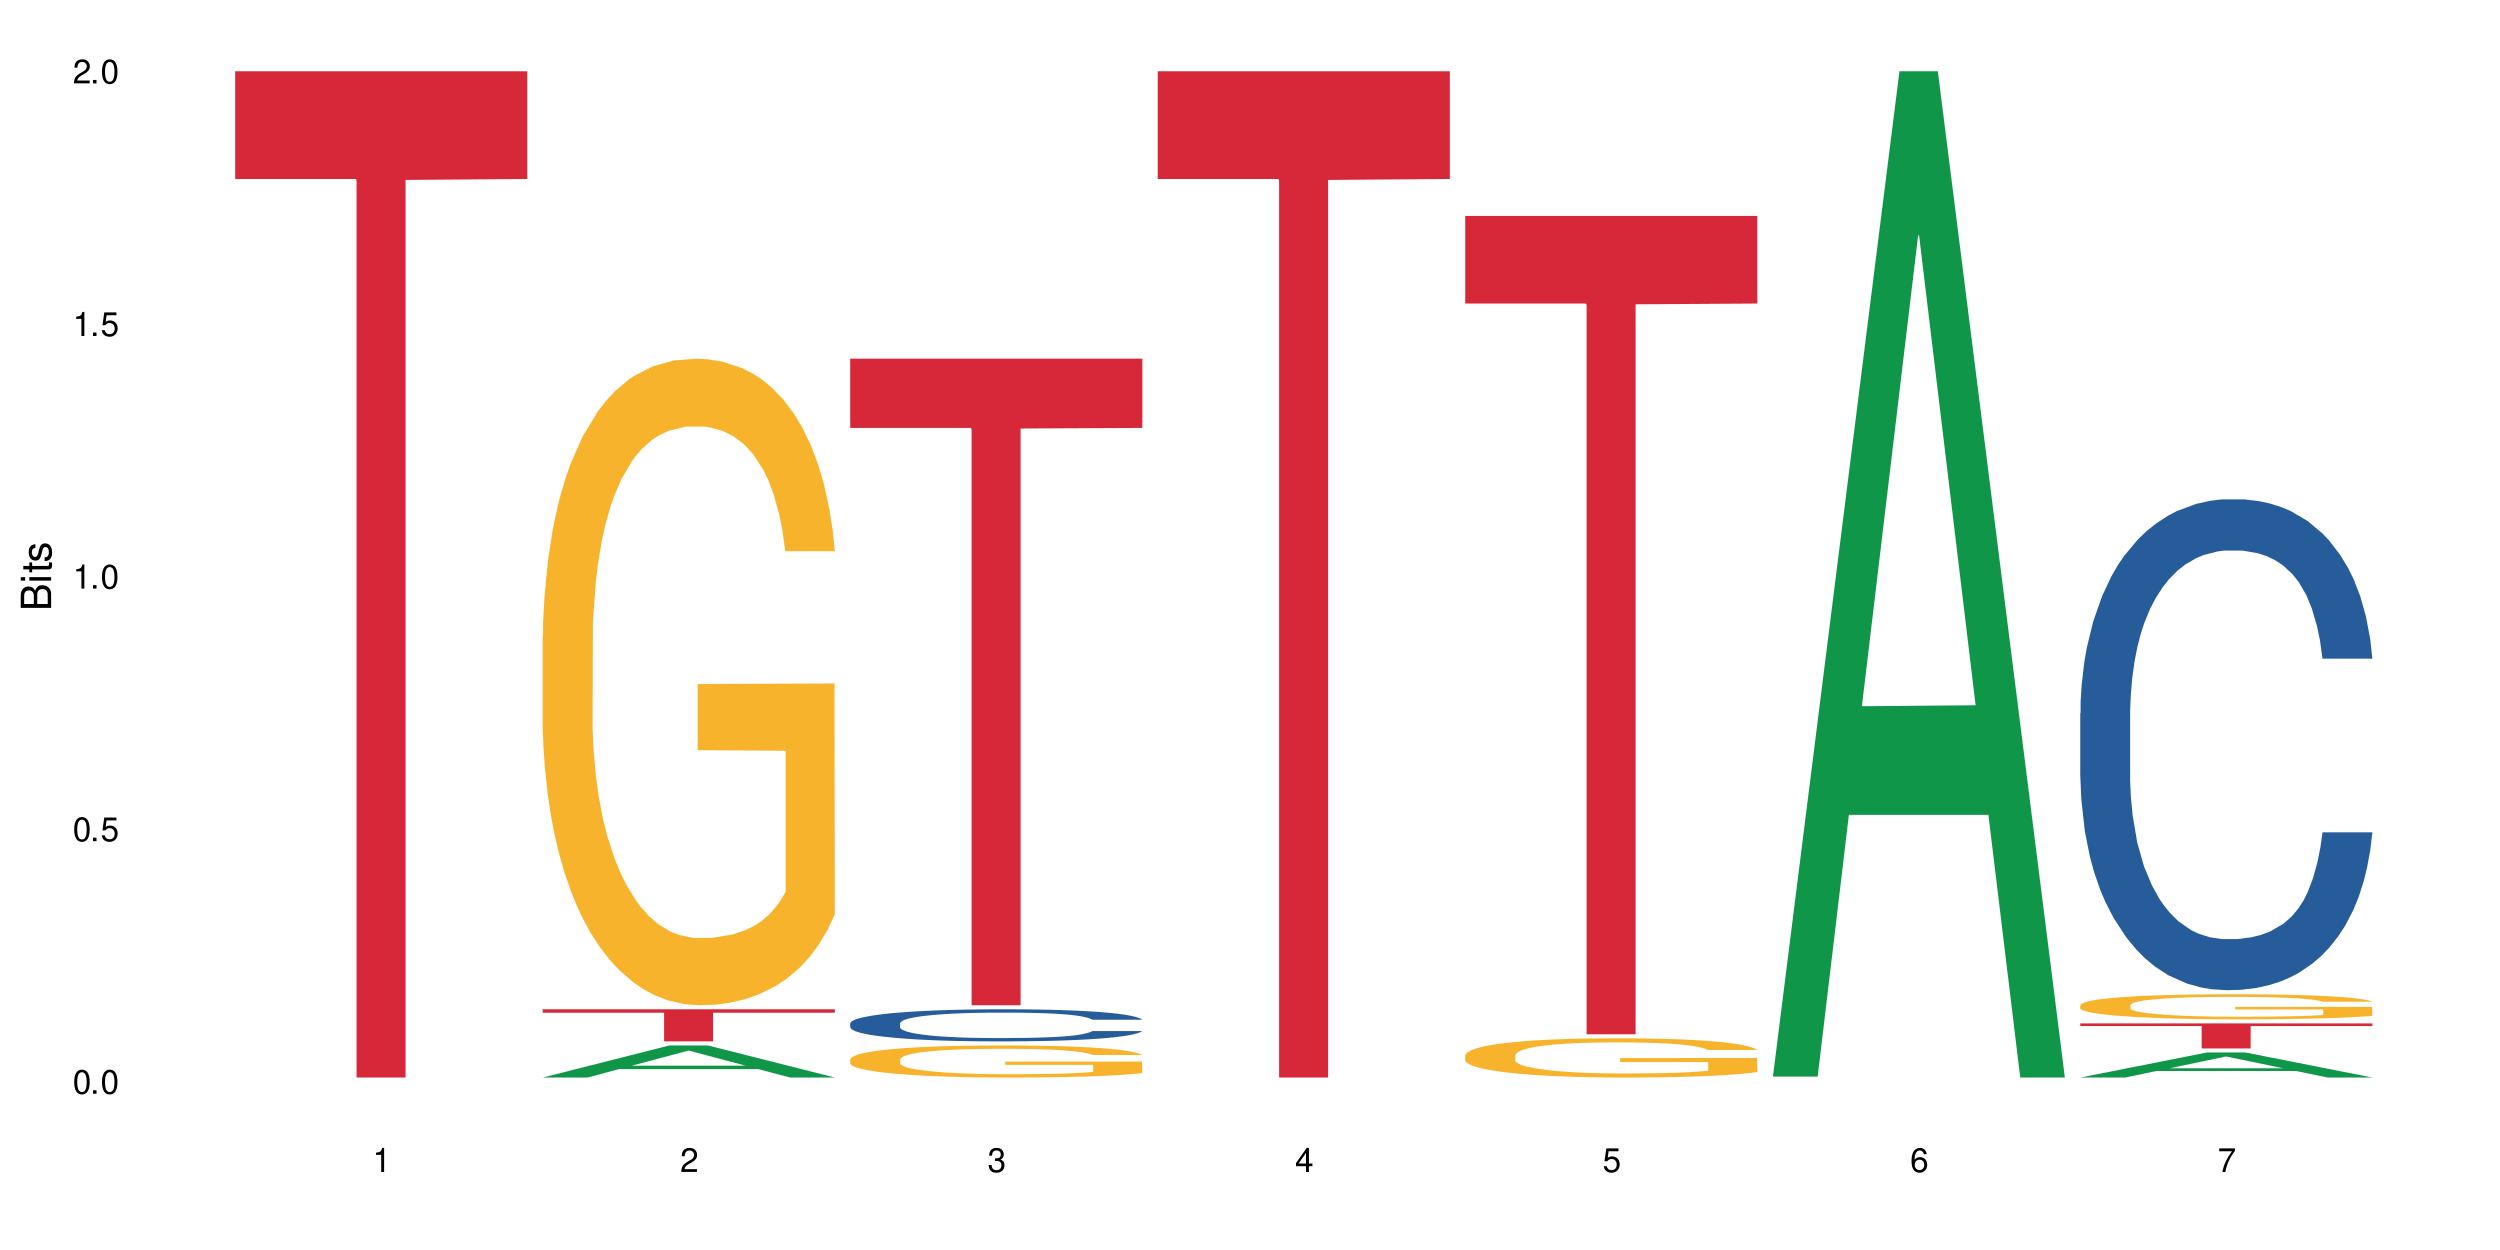 <?xml version="1.0" encoding="UTF-8"?>
<svg xmlns="http://www.w3.org/2000/svg" xmlns:xlink="http://www.w3.org/1999/xlink" width="720" height="360" viewBox="0 0 720 360">
<defs>
<g>
<g id="glyph-0-0">
</g>
<g id="glyph-0-1">
<path d="M 2.641 -6.938 C 2 -6.938 1.422 -6.656 1.078 -6.172 C 0.641 -5.562 0.406 -4.641 0.406 -3.359 C 0.406 -1.016 1.188 0.219 2.641 0.219 C 4.078 0.219 4.859 -1.016 4.859 -3.297 C 4.859 -4.641 4.656 -5.547 4.203 -6.172 C 3.844 -6.656 3.281 -6.938 2.641 -6.938 Z M 2.641 -6.188 C 3.547 -6.188 4 -5.25 4 -3.375 C 4 -1.406 3.562 -0.484 2.625 -0.484 C 1.734 -0.484 1.281 -1.438 1.281 -3.344 C 1.281 -5.25 1.734 -6.188 2.641 -6.188 Z M 2.641 -6.188 "/>
</g>
<g id="glyph-0-2">
<path d="M 1.828 -1 L 0.828 -1 L 0.828 0 L 1.828 0 Z M 1.828 -1 "/>
</g>
<g id="glyph-0-3">
<path d="M 4.562 -6.797 L 1.062 -6.797 L 0.547 -3.094 L 1.328 -3.094 C 1.719 -3.562 2.047 -3.734 2.578 -3.734 C 3.484 -3.734 4.062 -3.109 4.062 -2.094 C 4.062 -1.125 3.484 -0.531 2.578 -0.531 C 1.828 -0.531 1.375 -0.906 1.188 -1.672 L 0.328 -1.672 C 0.453 -1.109 0.547 -0.844 0.75 -0.594 C 1.125 -0.078 1.828 0.219 2.594 0.219 C 3.969 0.219 4.922 -0.781 4.922 -2.219 C 4.922 -3.562 4.031 -4.484 2.719 -4.484 C 2.25 -4.484 1.859 -4.359 1.469 -4.062 L 1.734 -5.969 L 4.562 -5.969 Z M 4.562 -6.797 "/>
</g>
<g id="glyph-0-4">
<path d="M 2.484 -4.938 L 2.484 0 L 3.328 0 L 3.328 -6.938 L 2.766 -6.938 C 2.469 -5.875 2.281 -5.734 0.984 -5.562 L 0.984 -4.938 Z M 2.484 -4.938 "/>
</g>
<g id="glyph-0-5">
<path d="M 4.859 -0.828 L 1.281 -0.828 C 1.359 -1.406 1.672 -1.781 2.5 -2.281 L 3.469 -2.828 C 4.406 -3.344 4.906 -4.062 4.906 -4.906 C 4.906 -5.484 4.672 -6.031 4.266 -6.406 C 3.859 -6.766 3.375 -6.938 2.719 -6.938 C 1.859 -6.938 1.219 -6.625 0.844 -6.031 C 0.609 -5.672 0.5 -5.234 0.484 -4.531 L 1.328 -4.531 C 1.359 -5.016 1.406 -5.281 1.531 -5.516 C 1.75 -5.938 2.188 -6.203 2.703 -6.203 C 3.469 -6.203 4.031 -5.641 4.031 -4.891 C 4.031 -4.344 3.719 -3.859 3.125 -3.516 L 2.234 -3 C 0.812 -2.172 0.406 -1.531 0.328 -0.016 L 4.859 -0.016 Z M 4.859 -0.828 "/>
</g>
<g id="glyph-0-6">
<path d="M 2.125 -3.188 L 2.578 -3.188 C 3.5 -3.188 3.984 -2.766 3.984 -1.922 C 3.984 -1.062 3.469 -0.531 2.594 -0.531 C 1.656 -0.531 1.203 -1 1.156 -2.016 L 0.312 -2.016 C 0.344 -1.453 0.438 -1.094 0.609 -0.781 C 0.953 -0.109 1.625 0.219 2.547 0.219 C 3.953 0.219 4.859 -0.625 4.859 -1.938 C 4.859 -2.828 4.516 -3.297 3.703 -3.594 C 4.344 -3.844 4.656 -4.328 4.656 -5.031 C 4.656 -6.219 3.875 -6.938 2.578 -6.938 C 1.203 -6.938 0.484 -6.172 0.453 -4.703 L 1.297 -4.703 C 1.312 -5.125 1.344 -5.359 1.453 -5.578 C 1.641 -5.969 2.062 -6.203 2.594 -6.203 C 3.344 -6.203 3.797 -5.75 3.797 -5 C 3.797 -4.516 3.609 -4.219 3.25 -4.047 C 3.016 -3.953 2.703 -3.922 2.125 -3.906 Z M 2.125 -3.188 "/>
</g>
<g id="glyph-0-7">
<path d="M 3.141 -1.672 L 3.141 0 L 3.984 0 L 3.984 -1.672 L 4.984 -1.672 L 4.984 -2.438 L 3.984 -2.438 L 3.984 -6.938 L 3.359 -6.938 L 0.266 -2.578 L 0.266 -1.672 Z M 3.141 -2.438 L 1 -2.438 L 3.141 -5.5 Z M 3.141 -2.438 "/>
</g>
<g id="glyph-0-8">
<path d="M 4.781 -5.125 C 4.609 -6.266 3.891 -6.938 2.844 -6.938 C 2.094 -6.938 1.422 -6.578 1.031 -5.953 C 0.594 -5.266 0.406 -4.422 0.406 -3.172 C 0.406 -2 0.578 -1.25 0.984 -0.641 C 1.359 -0.078 1.953 0.219 2.703 0.219 C 3.984 0.219 4.922 -0.75 4.922 -2.094 C 4.922 -3.375 4.062 -4.281 2.844 -4.281 C 2.172 -4.281 1.641 -4.031 1.281 -3.516 C 1.281 -5.234 1.828 -6.188 2.797 -6.188 C 3.391 -6.188 3.797 -5.797 3.938 -5.125 Z M 2.734 -3.531 C 3.547 -3.531 4.062 -2.953 4.062 -2.031 C 4.062 -1.156 3.484 -0.531 2.703 -0.531 C 1.922 -0.531 1.328 -1.188 1.328 -2.078 C 1.328 -2.938 1.906 -3.531 2.734 -3.531 Z M 2.734 -3.531 "/>
</g>
<g id="glyph-0-9">
<path d="M 4.984 -6.797 L 0.438 -6.797 L 0.438 -5.969 L 4.109 -5.969 C 2.5 -3.656 1.828 -2.234 1.328 0 L 2.219 0 C 2.594 -2.172 3.453 -4.047 4.984 -6.094 Z M 4.984 -6.797 "/>
</g>
<g id="glyph-1-0">
</g>
<g id="glyph-1-1">
<path d="M 0 -0.953 L 0 -4.891 C 0 -5.719 -0.234 -6.344 -0.734 -6.797 C -1.188 -7.234 -1.812 -7.469 -2.5 -7.469 C -3.547 -7.469 -4.188 -7 -4.625 -5.875 C -4.984 -6.688 -5.625 -7.094 -6.531 -7.094 C -7.172 -7.094 -7.734 -6.859 -8.141 -6.391 C -8.562 -5.922 -8.75 -5.344 -8.75 -4.5 L -8.75 -0.953 Z M -4.984 -2.062 L -7.766 -2.062 L -7.766 -4.219 C -7.766 -4.844 -7.688 -5.203 -7.453 -5.5 C -7.219 -5.812 -6.859 -5.969 -6.375 -5.969 C -5.891 -5.969 -5.531 -5.812 -5.297 -5.5 C -5.062 -5.203 -4.984 -4.844 -4.984 -4.219 Z M -0.984 -2.062 L -4 -2.062 L -4 -4.781 C -4 -5.766 -3.438 -6.359 -2.484 -6.359 C -1.547 -6.359 -0.984 -5.766 -0.984 -4.781 Z M -0.984 -2.062 "/>
</g>
<g id="glyph-1-2">
<path d="M -6.281 -1.797 L -6.281 -0.797 L 0 -0.797 L 0 -1.797 Z M -8.75 -1.797 L -8.75 -0.797 L -7.484 -0.797 L -7.484 -1.797 Z M -8.75 -1.797 "/>
</g>
<g id="glyph-1-3">
<path d="M -6.281 -3.047 L -6.281 -2.016 L -8.016 -2.016 L -8.016 -1.016 L -6.281 -1.016 L -6.281 -0.172 L -5.469 -0.172 L -5.469 -1.016 L -0.719 -1.016 C -0.078 -1.016 0.281 -1.453 0.281 -2.234 C 0.281 -2.5 0.25 -2.719 0.188 -3.047 L -0.641 -3.047 C -0.609 -2.906 -0.594 -2.766 -0.594 -2.562 C -0.594 -2.141 -0.719 -2.016 -1.156 -2.016 L -5.469 -2.016 L -5.469 -3.047 Z M -6.281 -3.047 "/>
</g>
<g id="glyph-1-4">
<path d="M -4.531 -5.25 C -5.766 -5.25 -6.469 -4.422 -6.469 -2.969 C -6.469 -1.516 -5.719 -0.562 -4.547 -0.562 C -3.562 -0.562 -3.094 -1.062 -2.734 -2.562 L -2.516 -3.484 C -2.344 -4.188 -2.094 -4.469 -1.641 -4.469 C -1.047 -4.469 -0.641 -3.875 -0.641 -3 C -0.641 -2.453 -0.797 -2 -1.062 -1.75 C -1.25 -1.594 -1.422 -1.531 -1.875 -1.469 L -1.875 -0.406 C -0.422 -0.453 0.281 -1.266 0.281 -2.922 C 0.281 -4.5 -0.5 -5.516 -1.719 -5.516 C -2.656 -5.516 -3.172 -4.984 -3.469 -3.734 L -3.703 -2.766 C -3.891 -1.953 -4.156 -1.609 -4.594 -1.609 C -5.188 -1.609 -5.547 -2.125 -5.547 -2.938 C -5.547 -3.75 -5.203 -4.172 -4.531 -4.203 Z M -4.531 -5.25 "/>
</g>
</g>
</defs>
<rect x="-72" y="-36" width="864" height="432" fill="rgb(100%, 100%, 100%)" fill-opacity="1"/>
<path fill-rule="nonzero" fill="rgb(83.922%, 15.686%, 22.353%)" fill-opacity="1" d="M 67.73 20.527 L 151.867 20.527 L 151.867 51.547 L 116.801 51.82 L 116.801 310.332 L 102.695 310.332 L 102.695 52.094 L 102.488 51.547 L 67.73 51.547 Z M 67.73 20.527 "/>
<path fill-rule="nonzero" fill="rgb(6.275%, 58.824%, 28.235%)" fill-opacity="1" d="M 156.293 310.324 L 156.383 310.316 L 192.789 301.086 L 203.844 301.086 L 240.43 310.332 L 227.574 310.332 L 218.406 307.918 L 178.227 307.918 L 169.238 310.324 L 156.293 310.324 L 182.094 306.922 L 214.723 306.91 L 198.453 302.598 L 198.273 302.59 L 198.094 302.613 L 182.004 306.91 L 182.094 306.922 Z M 156.293 310.324 "/>
<path fill-rule="nonzero" fill="rgb(96.863%, 70.196%, 16.863%)" fill-opacity="1" d="M 156.293 183.062 L 156.398 182.891 L 156.398 179.488 L 156.809 171.836 L 157.832 161.293 L 159.168 152.621 L 160.605 145.82 L 161.527 142.25 L 163.066 137.148 L 164.398 133.406 L 167.785 125.754 L 172.094 118.609 L 174.457 115.551 L 177.121 112.66 L 180.918 109.43 L 182.664 108.238 L 188 105.516 L 194.051 103.816 L 200.723 103.305 L 203.801 103.477 L 208.008 104.156 L 213.754 106.027 L 217.035 107.727 L 219.602 109.43 L 222.27 111.641 L 225.551 115.039 L 228.629 119.121 L 231.094 123.203 L 233.555 128.305 L 235.605 133.746 L 237.352 139.699 L 238.891 146.84 L 239.812 152.793 L 240.43 158.742 L 226.168 158.742 L 225.348 152.793 L 224.422 148.199 L 222.883 142.59 L 221.344 138.508 L 219.805 135.277 L 216.934 130.855 L 214.473 128.133 L 211.395 125.754 L 208.418 124.223 L 205.031 123.203 L 202.98 122.863 L 197.543 122.863 L 192.617 124.055 L 189.742 125.414 L 187.691 126.773 L 184.816 129.324 L 183.074 131.363 L 182.047 132.727 L 178.969 137.996 L 176.918 142.758 L 175.789 145.988 L 174.352 151.09 L 173.328 155.684 L 172.199 162.484 L 171.582 167.586 L 170.762 179.148 L 170.66 209.758 L 170.965 216.223 L 171.582 223.191 L 172.402 229.316 L 173.633 235.777 L 174.867 240.707 L 177.02 247.34 L 178.867 251.762 L 180.305 254.652 L 183.074 259.246 L 184.203 260.773 L 186.871 263.836 L 189.641 266.215 L 193.027 268.258 L 195.59 269.277 L 199.695 270.129 L 204.93 270.129 L 211.086 269.105 L 214.984 267.746 L 217.652 266.387 L 219.395 265.195 L 221.551 263.324 L 223.09 261.625 L 224.527 259.754 L 226.27 256.863 L 226.27 216.223 L 200.926 216.051 L 200.926 197.004 L 240.328 196.836 L 240.43 263.324 L 238.273 267.918 L 235.605 272.34 L 233.043 275.738 L 230.375 278.629 L 226.578 281.859 L 223.5 283.902 L 218.781 286.281 L 214.473 287.812 L 209.957 288.832 L 205.953 289.344 L 201.234 289.512 L 197.027 289.172 L 192.512 288.152 L 188.922 286.793 L 185.641 285.094 L 182.355 282.883 L 178.25 279.309 L 175.582 276.418 L 172.812 272.848 L 170.043 268.598 L 167.582 264.004 L 165.938 260.434 L 164.297 256.352 L 162.555 251.25 L 160.91 245.469 L 159.68 240.199 L 158.551 234.246 L 157.73 228.637 L 156.91 220.984 L 156.5 214.859 L 156.293 209.59 Z M 156.293 183.062 "/>
<path fill-rule="nonzero" fill="rgb(83.922%, 15.686%, 22.353%)" fill-opacity="1" d="M 156.293 290.676 L 240.43 290.676 L 240.43 291.668 L 205.363 291.676 L 205.363 299.922 L 191.258 299.922 L 191.258 291.684 L 191.051 291.668 L 156.293 291.668 Z M 156.293 290.676 "/>
<path fill-rule="nonzero" fill="rgb(14.51%, 36.078%, 60%)" fill-opacity="1" d="M 244.859 294.699 L 244.961 294.691 L 244.961 294.488 L 245.27 294.168 L 245.988 293.762 L 246.703 293.484 L 248.551 292.984 L 251.117 292.504 L 253.785 292.133 L 255.734 291.91 L 257.477 291.742 L 261.48 291.43 L 264.043 291.27 L 266.816 291.125 L 270.199 290.98 L 272.664 290.898 L 278.203 290.762 L 282.309 290.703 L 285.488 290.676 L 292.363 290.676 L 296.469 290.711 L 299.441 290.754 L 302.727 290.82 L 305.496 290.898 L 310.32 291.082 L 314.629 291.32 L 316.578 291.453 L 319.656 291.719 L 322.016 291.969 L 323.656 292.191 L 325.504 292.504 L 327.145 292.883 L 328.379 293.312 L 328.992 293.676 L 314.629 293.676 L 313.91 293.34 L 313.09 293.078 L 311.551 292.73 L 310.012 292.484 L 307.855 292.242 L 305.906 292.082 L 303.238 291.918 L 300.879 291.816 L 298.418 291.742 L 296.059 291.691 L 291.543 291.641 L 286.309 291.641 L 284.359 291.656 L 280.359 291.727 L 278.203 291.785 L 275.125 291.902 L 272.973 292.012 L 270.406 292.184 L 268.66 292.324 L 266.508 292.547 L 264.969 292.738 L 263.223 293.02 L 262.199 293.23 L 261.273 293.465 L 260.453 293.746 L 259.84 294.039 L 259.426 294.355 L 259.223 294.656 L 259.223 295.969 L 259.426 296.273 L 259.941 296.629 L 261.273 297.141 L 263.223 297.59 L 265.48 297.945 L 267.637 298.199 L 268.867 298.316 L 270.508 298.453 L 273.074 298.621 L 276.77 298.789 L 278.922 298.859 L 282.207 298.926 L 285.59 298.961 L 290.105 298.961 L 294.109 298.926 L 296.773 298.883 L 299.547 298.816 L 303.344 298.672 L 305.703 298.535 L 307.754 298.375 L 309.293 298.215 L 310.32 298.082 L 311.859 297.82 L 313.09 297.531 L 314.012 297.234 L 314.629 296.949 L 328.992 296.949 L 328.379 297.285 L 327.453 297.617 L 326.531 297.859 L 325.094 298.156 L 323.453 298.418 L 321.094 298.715 L 319.145 298.91 L 316.578 299.121 L 314.219 299.281 L 311.652 299.426 L 307.855 299.594 L 305.395 299.68 L 302.727 299.754 L 299.547 299.82 L 295.543 299.879 L 291.234 299.914 L 287.234 299.922 L 282.926 299.906 L 279.742 299.871 L 275.535 299.797 L 270.305 299.645 L 266.508 299.484 L 263.531 299.324 L 260.965 299.152 L 258.094 298.926 L 254.398 298.555 L 252.145 298.266 L 250.605 298.031 L 248.859 297.699 L 247.629 297.406 L 246.191 296.93 L 245.164 296.332 L 244.859 295.867 Z M 244.859 294.699 "/>
<path fill-rule="nonzero" fill="rgb(96.863%, 70.196%, 16.863%)" fill-opacity="1" d="M 244.859 305.047 L 244.961 305.039 L 244.961 304.871 L 245.371 304.488 L 246.398 303.965 L 247.73 303.535 L 249.168 303.199 L 250.09 303.02 L 251.629 302.766 L 252.965 302.582 L 256.348 302.203 L 260.66 301.848 L 263.02 301.695 L 265.688 301.551 L 269.484 301.391 L 271.227 301.332 L 276.562 301.195 L 282.617 301.113 L 289.285 301.086 L 292.363 301.094 L 296.57 301.129 L 302.316 301.223 L 305.598 301.305 L 308.164 301.391 L 310.832 301.5 L 314.117 301.668 L 317.195 301.871 L 319.656 302.074 L 322.117 302.328 L 324.172 302.598 L 325.914 302.895 L 327.453 303.25 L 328.379 303.543 L 328.992 303.84 L 314.73 303.84 L 313.91 303.543 L 312.988 303.316 L 311.449 303.039 L 309.91 302.836 L 308.371 302.676 L 305.496 302.453 L 303.035 302.32 L 299.957 302.203 L 296.98 302.125 L 293.594 302.074 L 291.543 302.059 L 286.105 302.059 L 281.18 302.117 L 278.309 302.184 L 276.254 302.254 L 273.383 302.379 L 271.637 302.48 L 270.613 302.547 L 267.535 302.809 L 265.48 303.047 L 264.352 303.207 L 262.918 303.461 L 261.891 303.688 L 260.762 304.023 L 260.145 304.277 L 259.324 304.852 L 259.223 306.371 L 259.531 306.691 L 260.145 307.039 L 260.965 307.344 L 262.199 307.664 L 263.43 307.91 L 265.582 308.238 L 267.43 308.457 L 268.867 308.602 L 271.637 308.828 L 272.766 308.906 L 275.434 309.059 L 278.203 309.176 L 281.59 309.277 L 284.156 309.328 L 288.258 309.371 L 293.492 309.371 L 299.648 309.32 L 303.547 309.25 L 306.215 309.184 L 307.961 309.125 L 310.113 309.031 L 311.652 308.949 L 313.09 308.855 L 314.832 308.711 L 314.832 306.691 L 289.492 306.684 L 289.492 305.738 L 328.891 305.73 L 328.992 309.031 L 326.84 309.262 L 324.172 309.48 L 321.605 309.648 L 318.938 309.793 L 315.141 309.953 L 312.062 310.055 L 307.344 310.172 L 303.035 310.246 L 298.52 310.297 L 294.52 310.324 L 289.797 310.332 L 285.59 310.316 L 281.078 310.266 L 277.484 310.199 L 274.203 310.113 L 270.918 310.004 L 266.816 309.824 L 264.148 309.684 L 261.379 309.504 L 258.605 309.293 L 256.145 309.066 L 254.504 308.887 L 252.859 308.688 L 251.117 308.434 L 249.477 308.145 L 248.242 307.883 L 247.113 307.59 L 246.293 307.309 L 245.473 306.93 L 245.062 306.625 L 244.859 306.363 Z M 244.859 305.047 "/>
<path fill-rule="nonzero" fill="rgb(83.922%, 15.686%, 22.353%)" fill-opacity="1" d="M 244.859 103.305 L 328.992 103.305 L 328.992 123.238 L 293.93 123.414 L 293.93 289.512 L 279.82 289.512 L 279.82 123.59 L 279.617 123.238 L 244.859 123.238 Z M 244.859 103.305 "/>
<path fill-rule="nonzero" fill="rgb(83.922%, 15.686%, 22.353%)" fill-opacity="1" d="M 333.422 20.527 L 417.555 20.527 L 417.555 51.547 L 382.492 51.82 L 382.492 310.332 L 368.383 310.332 L 368.383 52.094 L 368.18 51.547 L 333.422 51.547 Z M 333.422 20.527 "/>
<path fill-rule="nonzero" fill="rgb(96.863%, 70.196%, 16.863%)" fill-opacity="1" d="M 421.984 303.871 L 422.086 303.859 L 422.086 303.656 L 422.496 303.191 L 423.523 302.551 L 424.859 302.023 L 426.293 301.613 L 427.219 301.395 L 428.758 301.086 L 430.09 300.859 L 433.477 300.395 L 437.785 299.961 L 440.145 299.773 L 442.812 299.598 L 446.609 299.402 L 448.355 299.332 L 453.688 299.164 L 459.742 299.062 L 466.41 299.031 L 469.488 299.043 L 473.695 299.082 L 479.441 299.195 L 482.727 299.301 L 485.293 299.402 L 487.957 299.535 L 491.242 299.742 L 494.32 299.992 L 496.781 300.238 L 499.246 300.547 L 501.297 300.879 L 503.043 301.238 L 504.582 301.672 L 505.504 302.035 L 506.121 302.395 L 491.859 302.395 L 491.035 302.035 L 490.113 301.754 L 488.574 301.414 L 487.035 301.168 L 485.496 300.973 L 482.625 300.703 L 480.16 300.539 L 477.082 300.395 L 474.105 300.301 L 470.723 300.238 L 468.668 300.219 L 463.23 300.219 L 458.305 300.289 L 455.434 300.371 L 453.383 300.457 L 450.508 300.609 L 448.766 300.734 L 447.738 300.816 L 444.66 301.137 L 442.609 301.426 L 441.48 301.621 L 440.043 301.93 L 439.016 302.211 L 437.887 302.621 L 437.273 302.934 L 436.453 303.633 L 436.348 305.492 L 436.656 305.883 L 437.273 306.309 L 438.094 306.68 L 439.324 307.07 L 440.555 307.371 L 442.711 307.773 L 444.559 308.043 L 445.992 308.215 L 448.766 308.496 L 449.895 308.59 L 452.562 308.773 L 455.332 308.918 L 458.715 309.043 L 461.281 309.105 L 465.387 309.156 L 470.617 309.156 L 476.773 309.094 L 480.676 309.012 L 483.34 308.93 L 485.086 308.855 L 487.242 308.742 L 488.781 308.641 L 490.215 308.527 L 491.961 308.352 L 491.961 305.883 L 466.617 305.875 L 466.617 304.719 L 506.016 304.707 L 506.121 308.742 L 503.965 309.023 L 501.297 309.289 L 498.73 309.496 L 496.066 309.672 L 492.27 309.867 L 489.191 309.992 L 484.469 310.137 L 480.16 310.23 L 475.645 310.293 L 471.645 310.32 L 466.926 310.332 L 462.719 310.312 L 458.203 310.25 L 454.613 310.168 L 451.328 310.062 L 448.047 309.93 L 443.941 309.715 L 441.273 309.539 L 438.504 309.32 L 435.734 309.062 L 433.27 308.785 L 431.629 308.566 L 429.988 308.32 L 428.242 308.012 L 426.602 307.66 L 425.371 307.34 L 424.242 306.977 L 423.422 306.637 L 422.602 306.172 L 422.191 305.801 L 421.984 305.48 Z M 421.984 303.871 "/>
<path fill-rule="nonzero" fill="rgb(83.922%, 15.686%, 22.353%)" fill-opacity="1" d="M 421.984 62.191 L 506.121 62.191 L 506.121 87.418 L 471.055 87.641 L 471.055 297.867 L 456.945 297.867 L 456.945 87.863 L 456.742 87.418 L 421.984 87.418 Z M 421.984 62.191 "/>
<path fill-rule="nonzero" fill="rgb(6.275%, 58.824%, 28.235%)" fill-opacity="1" d="M 510.547 310.059 L 510.637 309.789 L 547.043 20.527 L 558.098 20.527 L 594.684 310.332 L 581.828 310.332 L 572.66 234.684 L 532.48 234.684 L 523.492 310.059 L 510.547 310.059 L 536.348 203.391 L 568.977 203.117 L 552.707 67.875 L 552.527 67.602 L 552.348 68.418 L 536.258 203.117 L 536.348 203.391 Z M 510.547 310.059 "/>
<path fill-rule="nonzero" fill="rgb(6.275%, 58.824%, 28.235%)" fill-opacity="1" d="M 599.113 310.324 L 599.203 310.32 L 635.605 303.113 L 646.664 303.113 L 683.246 310.332 L 670.395 310.332 L 661.223 308.449 L 621.043 308.449 L 612.055 310.324 L 599.113 310.324 L 624.91 307.668 L 657.539 307.66 L 641.27 304.293 L 641.09 304.285 L 640.91 304.305 L 624.82 307.66 L 624.91 307.668 Z M 599.113 310.324 "/>
<path fill-rule="nonzero" fill="rgb(14.51%, 36.078%, 60%)" fill-opacity="1" d="M 599.113 205.336 L 599.215 205.207 L 599.215 202.105 L 599.523 197.199 L 600.238 190.996 L 600.957 186.73 L 602.805 179.109 L 605.371 171.746 L 608.039 166.059 L 609.988 162.699 L 611.73 160.117 L 615.734 155.336 L 618.297 152.883 L 621.07 150.684 L 624.453 148.488 L 626.918 147.195 L 632.457 145.129 L 636.562 144.227 L 639.742 143.836 L 646.617 143.836 L 650.723 144.355 L 653.695 145 L 656.98 146.035 L 659.75 147.195 L 664.574 150.039 L 668.883 153.656 L 670.832 155.723 L 673.91 159.73 L 676.27 163.605 L 677.91 166.965 L 679.758 171.746 L 681.398 177.559 L 682.633 184.148 L 683.246 189.703 L 668.883 189.703 L 668.164 184.535 L 667.344 180.531 L 665.805 175.234 L 664.266 171.484 L 662.109 167.738 L 660.16 165.285 L 657.492 162.828 L 655.133 161.277 L 652.672 160.117 L 650.312 159.34 L 645.797 158.566 L 640.562 158.566 L 638.613 158.824 L 634.613 159.859 L 632.457 160.762 L 629.379 162.57 L 627.227 164.25 L 624.66 166.836 L 622.914 169.031 L 620.762 172.391 L 619.223 175.363 L 617.477 179.625 L 616.453 182.855 L 615.527 186.473 L 614.707 190.738 L 614.09 195.258 L 613.68 200.039 L 613.477 204.691 L 613.477 224.719 L 613.68 229.367 L 614.195 234.797 L 615.527 242.676 L 617.477 249.523 L 619.734 254.949 L 621.891 258.828 L 623.121 260.637 L 624.762 262.703 L 627.328 265.285 L 631.02 267.871 L 633.176 268.902 L 636.461 269.938 L 639.844 270.453 L 644.359 270.453 L 648.359 269.938 L 651.027 269.293 L 653.801 268.258 L 657.594 266.062 L 659.957 263.996 L 662.008 261.539 L 663.547 259.086 L 664.574 257.02 L 666.113 253.012 L 667.344 248.621 L 668.266 244.098 L 668.883 239.703 L 683.246 239.703 L 682.633 244.871 L 681.707 249.91 L 680.785 253.66 L 679.348 258.18 L 677.707 262.188 L 675.348 266.707 L 673.398 269.68 L 670.832 272.91 L 668.473 275.363 L 665.906 277.562 L 662.109 280.145 L 659.648 281.438 L 656.98 282.598 L 653.801 283.633 L 649.797 284.539 L 645.488 285.055 L 641.488 285.184 L 637.176 284.926 L 633.996 284.41 L 629.789 283.246 L 624.559 280.918 L 620.762 278.465 L 617.785 276.012 L 615.219 273.426 L 612.348 269.938 L 608.652 264.254 L 606.395 259.859 L 604.855 256.242 L 603.113 251.203 L 601.883 246.68 L 600.445 239.445 L 599.418 230.273 L 599.113 223.168 Z M 599.113 205.336 "/>
<path fill-rule="nonzero" fill="rgb(96.863%, 70.196%, 16.863%)" fill-opacity="1" d="M 599.113 289.438 L 599.215 289.434 L 599.215 289.301 L 599.625 289.004 L 600.652 288.594 L 601.984 288.258 L 603.422 287.996 L 604.344 287.855 L 605.883 287.66 L 607.219 287.516 L 610.602 287.219 L 614.914 286.941 L 617.273 286.82 L 619.941 286.711 L 623.738 286.586 L 625.48 286.539 L 630.816 286.434 L 636.871 286.367 L 643.539 286.348 L 646.617 286.355 L 650.824 286.379 L 656.57 286.453 L 659.852 286.52 L 662.418 286.586 L 665.086 286.672 L 668.367 286.801 L 671.445 286.961 L 673.91 287.117 L 676.371 287.316 L 678.426 287.527 L 680.168 287.758 L 681.707 288.035 L 682.633 288.266 L 683.246 288.496 L 668.984 288.496 L 668.164 288.266 L 667.242 288.09 L 665.703 287.871 L 664.164 287.711 L 662.625 287.586 L 659.75 287.414 L 657.289 287.309 L 654.211 287.219 L 651.234 287.16 L 647.848 287.117 L 645.797 287.105 L 640.359 287.105 L 635.434 287.152 L 632.559 287.203 L 630.508 287.258 L 627.637 287.355 L 625.891 287.434 L 624.863 287.488 L 621.785 287.691 L 619.734 287.875 L 618.605 288.004 L 617.168 288.199 L 616.145 288.379 L 615.016 288.641 L 614.398 288.84 L 613.578 289.289 L 613.477 290.473 L 613.785 290.727 L 614.398 290.996 L 615.219 291.234 L 616.453 291.484 L 617.684 291.676 L 619.836 291.93 L 621.684 292.102 L 623.121 292.215 L 625.891 292.395 L 627.02 292.453 L 629.688 292.57 L 632.457 292.664 L 635.844 292.742 L 638.41 292.781 L 642.512 292.816 L 647.746 292.816 L 653.902 292.773 L 657.801 292.723 L 660.469 292.668 L 662.211 292.625 L 664.367 292.551 L 665.906 292.484 L 667.344 292.414 L 669.086 292.301 L 669.086 290.727 L 643.742 290.719 L 643.742 289.98 L 683.145 289.973 L 683.246 292.551 L 681.094 292.73 L 678.426 292.902 L 675.859 293.031 L 673.191 293.145 L 669.395 293.27 L 666.316 293.348 L 661.598 293.441 L 657.289 293.5 L 652.773 293.539 L 648.773 293.559 L 644.051 293.566 L 639.844 293.555 L 635.332 293.516 L 631.738 293.461 L 628.457 293.395 L 625.172 293.309 L 621.07 293.172 L 618.402 293.059 L 615.629 292.922 L 612.859 292.754 L 610.398 292.578 L 608.758 292.438 L 607.113 292.281 L 605.371 292.082 L 603.73 291.859 L 602.496 291.656 L 601.367 291.426 L 600.547 291.207 L 599.727 290.91 L 599.316 290.672 L 599.113 290.469 Z M 599.113 289.438 "/>
<path fill-rule="nonzero" fill="rgb(83.922%, 15.686%, 22.353%)" fill-opacity="1" d="M 599.113 294.73 L 683.246 294.73 L 683.246 295.504 L 648.184 295.512 L 648.184 301.949 L 634.074 301.949 L 634.074 295.516 L 633.871 295.504 L 599.113 295.504 Z M 599.113 294.73 "/>
<g fill="rgb(0%, 0%, 0%)" fill-opacity="1">
<use xlink:href="#glyph-0-1" x="20.965" y="314.993"/>
<use xlink:href="#glyph-0-2" x="25.965" y="314.993"/>
<use xlink:href="#glyph-0-1" x="28.965" y="314.993"/>
</g>
<g fill="rgb(0%, 0%, 0%)" fill-opacity="1">
<use xlink:href="#glyph-0-1" x="20.965" y="242.251"/>
<use xlink:href="#glyph-0-2" x="25.965" y="242.251"/>
<use xlink:href="#glyph-0-3" x="28.965" y="242.251"/>
</g>
<g fill="rgb(0%, 0%, 0%)" fill-opacity="1">
<use xlink:href="#glyph-0-4" x="20.965" y="169.509"/>
<use xlink:href="#glyph-0-2" x="25.965" y="169.509"/>
<use xlink:href="#glyph-0-1" x="28.965" y="169.509"/>
</g>
<g fill="rgb(0%, 0%, 0%)" fill-opacity="1">
<use xlink:href="#glyph-0-4" x="20.965" y="96.767"/>
<use xlink:href="#glyph-0-2" x="25.965" y="96.767"/>
<use xlink:href="#glyph-0-3" x="28.965" y="96.767"/>
</g>
<g fill="rgb(0%, 0%, 0%)" fill-opacity="1">
<use xlink:href="#glyph-0-5" x="20.965" y="24.024"/>
<use xlink:href="#glyph-0-2" x="25.965" y="24.024"/>
<use xlink:href="#glyph-0-1" x="28.965" y="24.024"/>
</g>
<g fill="rgb(0%, 0%, 0%)" fill-opacity="1">
<use xlink:href="#glyph-0-4" x="107.297" y="337.532"/>
</g>
<g fill="rgb(0%, 0%, 0%)" fill-opacity="1">
<use xlink:href="#glyph-0-5" x="195.863" y="337.532"/>
</g>
<g fill="rgb(0%, 0%, 0%)" fill-opacity="1">
<use xlink:href="#glyph-0-6" x="284.426" y="337.532"/>
</g>
<g fill="rgb(0%, 0%, 0%)" fill-opacity="1">
<use xlink:href="#glyph-0-7" x="372.988" y="337.532"/>
</g>
<g fill="rgb(0%, 0%, 0%)" fill-opacity="1">
<use xlink:href="#glyph-0-3" x="461.551" y="337.532"/>
</g>
<g fill="rgb(0%, 0%, 0%)" fill-opacity="1">
<use xlink:href="#glyph-0-8" x="550.117" y="337.532"/>
</g>
<g fill="rgb(0%, 0%, 0%)" fill-opacity="1">
<use xlink:href="#glyph-0-9" x="638.68" y="337.532"/>
</g>
<g fill="rgb(0%, 0%, 0%)" fill-opacity="1">
<use xlink:href="#glyph-1-1" x="14.725" y="176.012"/>
<use xlink:href="#glyph-1-2" x="14.725" y="168.012"/>
<use xlink:href="#glyph-1-3" x="14.725" y="165.012"/>
<use xlink:href="#glyph-1-4" x="14.725" y="162.012"/>
</g>
</svg>
